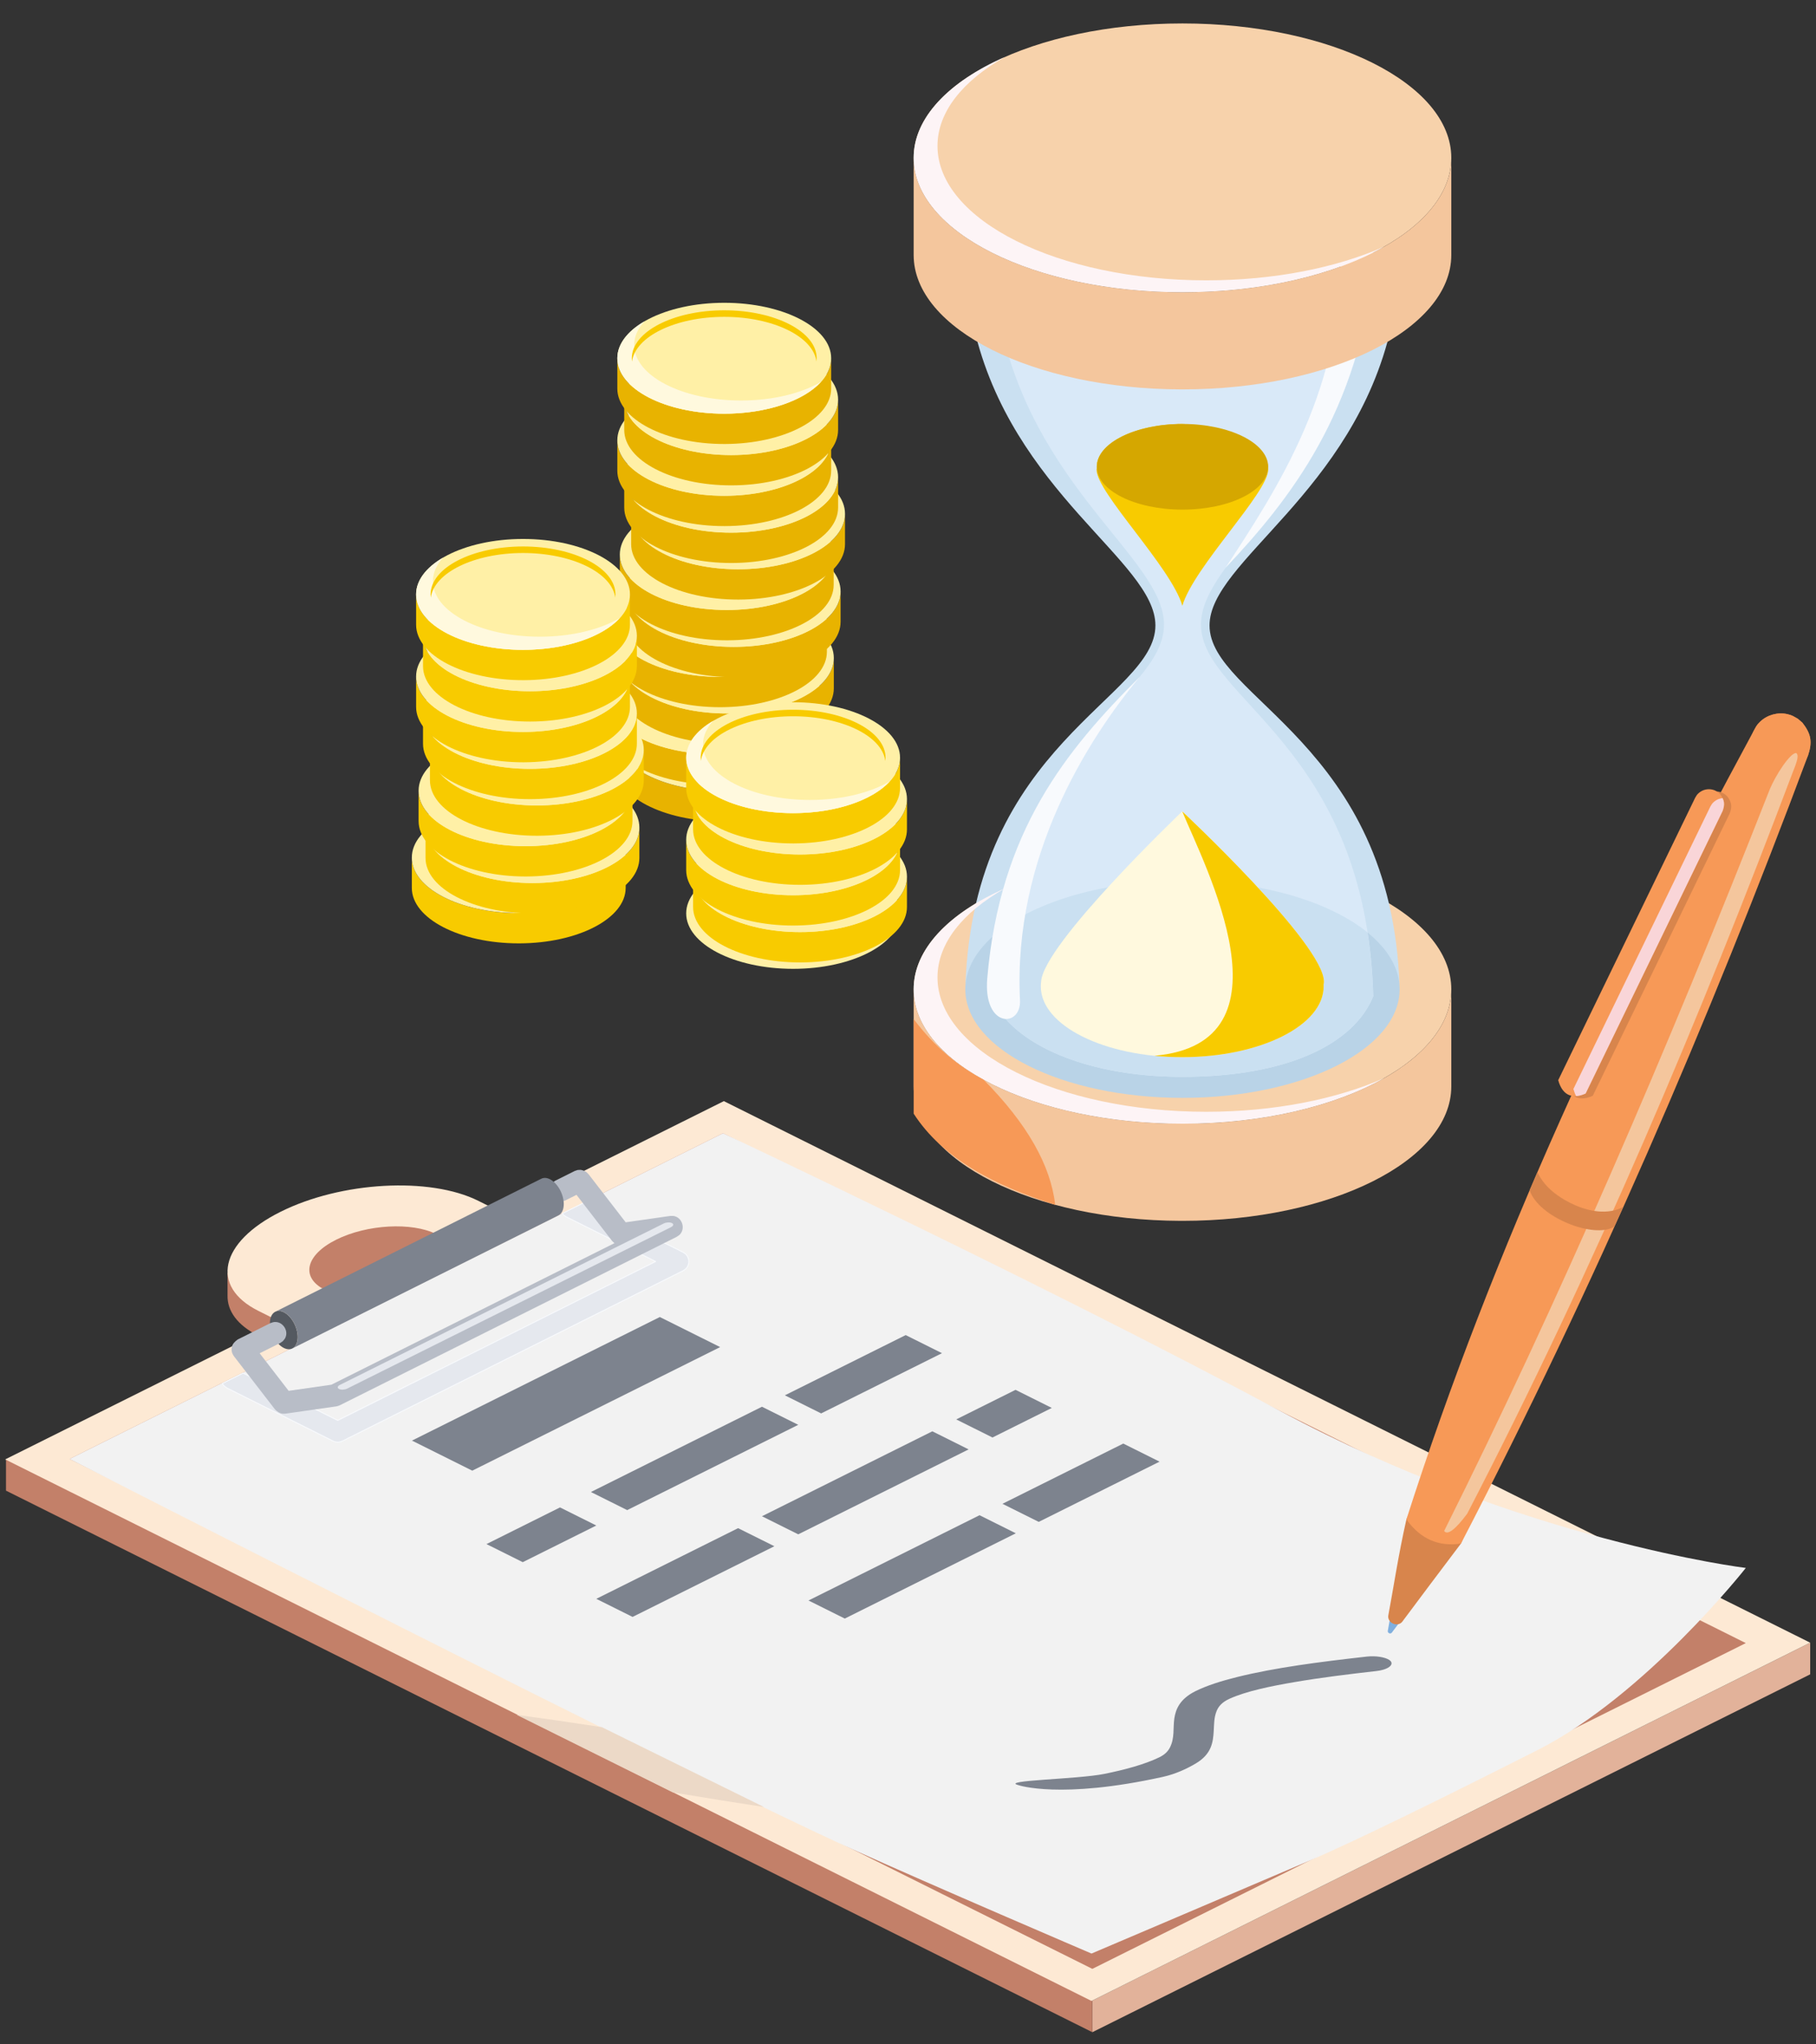 <?xml version="1.0" encoding="utf-8"?>
<!-- Generator: Adobe Illustrator 16.0.0, SVG Export Plug-In . SVG Version: 6.00 Build 0)  -->
<!DOCTYPE svg PUBLIC "-//W3C//DTD SVG 1.1//EN" "http://www.w3.org/Graphics/SVG/1.1/DTD/svg11.dtd">
<svg version="1.1" id="Calque_1" xmlns="http://www.w3.org/2000/svg" xmlns:xlink="http://www.w3.org/1999/xlink" x="0px" y="0px"
	 width="485px" height="546px" viewBox="0 0 485 546" enable-background="new 0 0 485 546" xml:space="preserve">
<rect x="0" y="0" width="485" height="546" fill="#333333" stroke="none"/>
<g>
	<path fill-rule="evenodd" clip-rule="evenodd" fill="#F7D2AB" d="M315.804,228.327c39.625,0,71.793,16.085,71.793,35.895
		c0,19.815-32.169,35.899-71.793,35.899c-39.623,0-71.792-16.084-71.792-35.899C244.012,244.412,276.182,228.327,315.804,228.327
		L315.804,228.327z"/>
	<path fill-rule="evenodd" clip-rule="evenodd" fill="#F4C69D" d="M244.012,264.34c0.126,19.759,32.247,35.781,71.792,35.781
		c39.548,0,71.667-16.021,71.793-35.781v-0.118v25.95c0,19.811-32.169,35.896-71.793,35.896h-0.465
		c-39.408-0.127-71.328-16.166-71.328-35.896v-25.95V264.34L244.012,264.34z"/>
	<path fill-rule="evenodd" clip-rule="evenodd" fill="#CAE0F1" d="M371.545,87.334c-10.104,44.263-48.512,62.612-48.512,79.706
		c0.004,19.445,48.625,31.382,50.751,96.506c-0.718-11.866-26.423-21.416-57.98-21.416c-31.556,0-57.259,9.549-57.98,21.416
		c2.127-65.124,50.753-77.061,50.753-96.506c0-17.094-38.409-35.442-48.516-79.706c13.079,6.084,32.981,9.989,55.278,10.044h0.465
		C338.294,97.378,358.379,93.46,371.545,87.334L371.545,87.334z"/>
	<path fill-rule="evenodd" clip-rule="evenodd" fill="#B9D3E7" d="M315.804,235.224c32.009,0,57.996,12.996,57.996,28.999
		c0,16.006-25.986,28.999-57.996,28.999c-32.007,0-57.997-12.992-57.997-28.999C257.808,248.219,283.797,235.224,315.804,235.224
		L315.804,235.224z"/>
	<path fill-rule="evenodd" clip-rule="evenodd" fill="#D9E9F8" d="M364.786,84.798c-8.881,45.54-44.045,64.414-44.042,81.998
		c0,20.006,44.139,32.285,46.011,99.283c-5.231,12.898-23.222,21.525-50.951,21.525s-46.777-10.043-50.949-21.525
		c1.872-66.998,46.012-79.277,46.014-99.283c0-17.584-35.166-36.458-44.044-81.998c11.49,6.261,28.979,10.28,48.573,10.334h0.407
		C335.565,95.132,353.215,91.102,364.786,84.798L364.786,84.798z"/>
	<path fill-rule="evenodd" clip-rule="evenodd" fill="#CAE0F1" d="M266.355,249.071c10.207-8.304,28.544-13.847,49.449-13.847
		c20.907,0,39.242,5.543,49.451,13.847c0.805,5.247,1.329,10.901,1.5,17.008c-5.231,12.898-23.222,21.525-50.951,21.525
		s-46.777-10.043-50.949-21.525C265.026,259.972,265.549,254.317,266.355,249.071L266.355,249.071z"/>
	<path fill-rule="evenodd" clip-rule="evenodd" fill="#FFF9DE" d="M353.492,262.95c0.057-0.228,0.086-0.459,0.091-0.698
		c0.158-10.016-37.845-45.543-37.845-45.543s-37.269,35.536-37.692,45.543l0,0c-0.053,0.4-0.077,0.805-0.077,1.211
		c0,10.422,16.925,18.887,37.77,18.887c20.844,0,37.768-8.464,37.768-18.887C353.506,263.292,353.501,263.121,353.492,262.95
		L353.492,262.95z"/>
	<path fill-rule="evenodd" clip-rule="evenodd" fill="#F8CB00" d="M308.288,281.979c2.408,0.244,4.899,0.371,7.45,0.371
		c20.844,0,37.768-8.464,37.768-18.887c0-0.171-0.004-0.342-0.014-0.513c0.057-0.228,0.086-0.459,0.091-0.698
		c0.158-10.016-37.845-45.543-37.845-45.543C321.757,231.296,346.623,278.639,308.288,281.979L308.288,281.979z"/>
	<path fill-rule="evenodd" clip-rule="evenodd" fill="#F8FAFD" d="M304.439,180.721c-19.818,19.757-37.415,41.289-40.771,80.571
		c-1.141,13.362,9.11,13.239,8.741,5.843C270.511,228.812,290.499,197.487,304.439,180.721L304.439,180.721z"/>
	<path fill-rule="evenodd" clip-rule="evenodd" fill="#F8FAFD" d="M327.294,151.669c16.993-17.989,36.018-41.989,39.37-81.272
		c1.143-13.363-9.107-13.238-8.741-5.84C359.825,102.879,340.53,131.368,327.294,151.669L327.294,151.669z"/>
	<path fill-rule="evenodd" clip-rule="evenodd" fill="#F8CB00" d="M314.522,113.255v-0.024c0.262,0,0.523,0.004,0.786,0.008
		c0.156-0.002,0.312-0.002,0.467-0.002v0.013c12.118,0.331,22.864,5.328,22.864,11.429c0,0.104-0.005,0.208-0.009,0.311
		c0.033,0.139,0.051,0.28,0.055,0.423c0.094,6.068-19.928,26.075-22.911,36.378c-2.984-10.303-23.005-30.31-22.91-36.378
		c0.003-0.143,0.022-0.284,0.055-0.423c-0.004-0.103-0.008-0.207-0.008-0.311C292.912,118.579,302.484,113.584,314.522,113.255
		L314.522,113.255z"/>
	<path fill-rule="evenodd" clip-rule="evenodd" fill="#D5A700" d="M315.804,113.231c12.629,0,22.882,5.126,22.882,11.442
		c0,6.313-10.253,11.439-22.882,11.439c-12.626,0-22.88-5.126-22.88-11.439C292.924,118.357,303.178,113.231,315.804,113.231
		L315.804,113.231z"/>
	<path fill-rule="evenodd" clip-rule="evenodd" fill="#F7D2AB" d="M315.804,6.263c39.625,0,71.793,16.085,71.793,35.896
		c0,19.812-32.169,35.898-71.793,35.898c-39.623,0-71.792-16.086-71.792-35.898C244.012,22.348,276.182,6.263,315.804,6.263
		L315.804,6.263z"/>
	<path fill-rule="evenodd" clip-rule="evenodd" fill="#F4C69D" d="M244.012,42.276c0.126,19.757,32.247,35.781,71.792,35.781
		c39.625,0,71.793-16.086,71.793-35.898v25.945c0,19.812-32.169,35.896-71.793,35.896h-0.465
		c-39.408-0.125-71.328-16.16-71.328-35.896V42.159V42.276L244.012,42.276z"/>
	<path fill-rule="evenodd" clip-rule="evenodd" fill="#FDF4F6" d="M268.332,15.24c-11.173,6.329-17.956,14.64-17.956,23.737
		c0,19.811,32.168,35.897,71.793,35.897c18.194,0,34.816-3.393,47.474-8.979c-13.162,7.456-32.409,12.161-53.839,12.161
		c-39.623,0-71.792-16.086-71.792-35.898C244.012,31.444,253.423,21.819,268.332,15.24L268.332,15.24z"/>
	<path fill-rule="evenodd" clip-rule="evenodd" fill="#FDF4F6" d="M268.332,237.304c-11.173,6.329-17.956,14.641-17.956,23.738
		c0,19.812,32.168,35.896,71.793,35.896c18.194,0,34.816-3.391,47.474-8.977c-13.162,7.455-32.409,12.16-53.839,12.16
		c-39.623,0-71.792-16.084-71.792-35.899C244.012,253.508,253.423,243.884,268.332,237.304L268.332,237.304z"/>
	<path fill-rule="evenodd" clip-rule="evenodd" fill="#F79957" d="M262.672,288.354c11.652,11.756,17.947,22.893,19.135,33.436
		c-16.338-5.209-30.106-12.422-37.795-24.359v-25.255C249.654,279.662,255.944,284.799,262.672,288.354L262.672,288.354z"/>
</g>
<g>
	<path fill-rule="evenodd" clip-rule="evenodd" fill="#C38069" d="M60.77,345.994c-0.097,4.104,2.593,7.94,8.239,10.763
		l13.284,6.646c12.977,6.485,36.673,5.169,52.891-2.938c16.216-8.109,18.852-19.957,5.877-26.445l-13.289-6.642
		c-12.972-6.487-36.673-5.173-52.888,2.938c-5.361,2.681-9.239,5.77-11.559,8.94l-2.558,0.743L60.77,345.994L60.77,345.994
		L60.77,345.994z"/>
	<path fill-rule="evenodd" clip-rule="evenodd" fill="#FDE9D4" d="M74.885,323.668c16.215-8.106,39.916-9.423,52.888-2.935
		l13.289,6.644c12.974,6.483,10.339,18.334-5.877,26.44c-16.218,8.11-39.915,9.427-52.891,2.939l-13.284-6.643
		C56.035,343.631,58.668,331.777,74.885,323.668L74.885,323.668z"/>
	<path fill-rule="evenodd" clip-rule="evenodd" fill="#C38069" d="M89.766,331.111c8.213-4.105,20.215-4.773,26.784-1.489
		l6.729,3.366c6.57,3.285,5.237,9.284-2.976,13.39c-8.212,4.106-20.216,4.773-26.785,1.489l-6.73-3.364
		C80.22,341.218,81.55,335.218,89.766,331.111L89.766,331.111z"/>
	<polygon fill-rule="evenodd" clip-rule="evenodd" fill="#E2B29A" points="291.734,534.305 483.444,438.73 483.444,447.189 
		291.734,542.766 291.734,534.305 	"/>
	<polygon fill-rule="evenodd" clip-rule="evenodd" fill="#C38069" points="291.734,534.305 1.606,389.666 1.606,398.128 
		291.734,542.766 291.734,534.305 	"/>
	<polygon fill-rule="evenodd" clip-rule="evenodd" fill="#FDE9D4" points="193.318,294.093 483.444,438.73 291.511,534.419 
		1.385,389.779 193.318,294.093 	"/>
	<polygon fill-rule="evenodd" clip-rule="evenodd" fill="#C38069" points="193.094,302.662 466.255,438.844 291.734,525.849 
		18.574,389.666 193.094,302.662 	"/>
	<path fill-rule="evenodd" clip-rule="evenodd" fill="#F2F2F2" d="M193.094,302.662c0,0,88.129,41.535,148.969,74.267
		c64.102,34.486,124.192,41.84,124.192,41.84s-26.771,34.048-55.627,48.647c-23.353,11.818-48.07,24.045-61.081,29.612
		c-16.405,7.016-58.036,24.73-58.036,24.73s-43.284-18.528-63.863-27.857C182.121,473.259,18.574,389.666,18.574,389.666
		L193.094,302.662L193.094,302.662z"/>
	
		<path fill-rule="evenodd" clip-rule="evenodd" fill="#E5E8EE" stroke="#F8FAFD" stroke-width="0.24" stroke-linejoin="round" stroke-miterlimit="10" d="
		M155.941,321.215l-5.752,2.874c0.076,0.119,0.162,0.227,0.26,0.326c0.218,0.229,0.508,0.38,0.764,0.57l23.885,11.939
		l-84.896,42.446l-25.29-12.642l-5.52,2.759c0.317,0.67,0.602,0.762,1.228,1.228l28.356,14.177c0.27,0.086,0.526,0.213,0.805,0.255
		c0.756,0.12,0.945-0.031,1.649-0.255l91.025-45.513c0.615-0.44,0.856-0.502,1.213-1.2c0.54-1.047,0.302-2.402-0.509-3.206
		c-0.207-0.199-0.469-0.334-0.705-0.502L155.941,321.215L155.941,321.215z"/>
	<polygon fill-rule="evenodd" clip-rule="evenodd" fill="#7D838E" points="176.222,351.754 192.328,359.784 126.129,392.786 
		110.023,384.759 176.222,351.754 	"/>
	<polygon fill-rule="evenodd" clip-rule="evenodd" fill="#7D838E" points="241.884,356.578 251.574,361.409 219.303,377.498 
		209.614,372.666 241.884,356.578 	"/>
	<polygon fill-rule="evenodd" clip-rule="evenodd" fill="#7D838E" points="203.497,375.714 213.187,380.545 167.504,403.322 
		157.815,398.491 203.497,375.714 	"/>
	<polygon fill-rule="evenodd" clip-rule="evenodd" fill="#7D838E" points="149.564,402.604 159.253,407.436 139.61,417.227 
		129.921,412.397 149.564,402.604 	"/>
	<polygon fill-rule="evenodd" clip-rule="evenodd" fill="#7D838E" points="271.217,371.202 280.906,376.033 265.065,383.931 
		255.377,379.099 271.217,371.202 	"/>
	<polygon fill-rule="evenodd" clip-rule="evenodd" fill="#7D838E" points="249,382.277 258.69,387.108 213.187,409.793 
		203.497,404.963 249,382.277 	"/>
	<polygon fill-rule="evenodd" clip-rule="evenodd" fill="#7D838E" points="197.122,408.145 206.811,412.973 168.944,431.85 
		159.253,427.018 197.122,408.145 	"/>
	<polygon fill-rule="evenodd" clip-rule="evenodd" fill="#7D838E" points="299.993,385.55 309.683,390.381 277.414,406.467 
		267.725,401.639 299.993,385.55 	"/>
	<polygon fill-rule="evenodd" clip-rule="evenodd" fill="#7D838E" points="261.608,404.687 271.297,409.517 225.616,432.291 
		215.926,427.463 261.608,404.687 	"/>
	<path fill="#7D838E" d="M319.167,451.733c-4.062,2.063-5.16,4.743-5.531,7.2c-0.393,2.604,0.134,5.238-1.191,7.813
		c-0.479,0.93-1.282,1.851-2.855,2.612c-3.88,1.881-9.179,3.313-14.671,4.421c-7.26,1.46-27.943,1.683-22.944,2.997
		c0,0,11.209,3.857,38.627-2.212c3.387-0.751,6.447-2.201,8.741-3.563c4.278-2.536,4.627-5.722,4.805-8.674
		c0.108-1.786,0.053-3.582,0.779-5.353c0.474-1.161,1.357-2.32,3.441-3.267c4.482-2.029,10.957-3.352,17.295-4.436
		c7.105-1.22,14.499-2.123,21.899-2.962l0.939-0.142c0.289-0.067,0.593-0.127,0.865-0.202c1.9-0.539,2.771-1.532,1.988-2.354
		c-0.767-0.804-3.044-1.337-5.409-1.235c-0.574,0.023-1.13,0.092-1.672,0.154c-11.714,1.33-23.575,2.824-33.936,5.391
		c-4.154,1.032-8.007,2.251-11.039,3.746C319.254,451.691,319.211,451.71,319.167,451.733L319.167,451.733z"/>
	<path fill-rule="evenodd" clip-rule="evenodd" fill="#545960" d="M75.798,350.475c-2.048-1.023-3.711,0.283-3.711,2.915
		c0,2.631,1.663,5.6,3.711,6.624c2.046,1.024,3.709-0.28,3.709-2.913C79.507,354.467,77.844,351.5,75.798,350.475L75.798,350.475z"
		/>
	<path fill-rule="evenodd" clip-rule="evenodd" fill="#B8BDC7" d="M154.268,312.483l-0.77,0.261l-5.205,2.602
		c-0.606,0.42-0.832,0.481-1.219,1.133c-0.853,1.438-0.203,3.578,1.409,4.244c0.775,0.323,1.637,0.186,2.456-0.086l3.03-1.515
		l9.504,12.313l0.633,0.595l-75.605,37.802l-11.416,1.633l-7.742-10.031l5.503-2.748l0.69-0.481
		c0.464-0.572,0.663-0.693,0.851-1.433c0.411-1.601-0.802-3.483-2.548-3.674c-0.757-0.082-0.941,0.063-1.641,0.296l-8.717,4.361
		c-0.721,0.501-1.371,1.154-1.56,1.986c-0.13,0.566-0.09,1.161,0.118,1.706c0.102,0.272,0.281,0.507,0.421,0.757l10.995,14.24
		c0.565,0.561,1.211,1.035,1.982,1.127c0.258,0.034,0.519-0.004,0.779-0.007l13.598-1.944c0.46-0.104,0.462-0.104,0.905-0.282
		l90.014-45.01c0.602-0.412,0.822-0.471,1.21-1.112c0.87-1.44,0.23-3.533-1.319-4.229c-0.686-0.308-0.901-0.228-1.633-0.228
		l-11.89,1.696l-9.937-12.872l-0.581-0.57c-0.711-0.388-0.715-0.388-1.505-0.571C154.809,312.455,154.539,312.468,154.268,312.483
		L154.268,312.483z"/>
	<path fill-rule="evenodd" clip-rule="evenodd" fill="#E5E8EE" d="M177.24,326.779c0.68-0.34,1.673-0.396,2.213-0.124
		c0.543,0.267,0.432,0.762-0.246,1.098l-86.447,43.1c-0.68,0.337-1.671,0.396-2.211,0.123c-0.543-0.271-0.434-0.766,0.247-1.103
		L177.24,326.779L177.24,326.779z"/>
	<path fill-rule="evenodd" clip-rule="evenodd" fill="#7D838E" d="M78.074,360.148L78.074,360.148l71.056-35.532l0,0
		c0.875-0.433,1.436-1.515,1.436-3.048c0-2.632-1.663-5.603-3.71-6.625c-0.856-0.426-1.644-0.446-2.273-0.134l0,0l-71.059,35.532
		l0,0c0.63-0.317,1.417-0.297,2.275,0.133c2.046,1.025,3.709,3.992,3.709,6.626C79.507,358.629,78.946,359.712,78.074,360.148
		L78.074,360.148z"/>
	<path fill-rule="evenodd" clip-rule="evenodd" fill="#ECD9C7" d="M137.956,457.994l41.727,20.714l0.543,0.094
		c8.179,1.378,16.15,2.653,23.804,3.817l-43.298-21.327C152.776,460.073,145.145,458.966,137.956,457.994L137.956,457.994z"/>
	<g>
		<path fill="#80AFDE" d="M401.79,367.394c-0.344-0.192-0.423-0.268-0.811-0.358c-0.725-0.16-1.519,0.059-2.057,0.572
			c-0.287,0.274-0.314,0.38-0.507,0.721l-26.401,59.954c-0.622,2.744-0.993,5.28-1.375,7.304c-0.051,0.263,0.121,0.513,0.362,0.622
			c0.245,0.107,0.544,0.063,0.705-0.154c1.239-1.67,2.809-3.752,4.457-5.934l26.4-59.954c0.14-0.427,0.235-0.87,0.158-1.306
			c-0.076-0.437-0.316-0.821-0.594-1.175C402.013,367.59,401.9,367.488,401.79,367.394L401.79,367.394z"/>
		<path fill="#D8854C" d="M480.169,191.985c-1.204-0.678-1.478-0.951-2.842-1.257c-2.55-0.572-5.34,0.199-7.227,2.001
			c-1.01,0.962-1.104,1.338-1.78,2.54l-92.712,210.539c-2.182,9.643-3.487,18.544-4.831,25.649
			c-0.173,0.914,0.425,1.808,1.279,2.186c0.852,0.375,1.915,0.213,2.467-0.537c4.354-5.872,9.874-13.182,15.654-20.848
			l92.713-210.541c0.491-1.501,0.823-3.05,0.553-4.585c-0.271-1.534-1.113-2.882-2.091-4.126
			C480.959,192.666,480.564,192.326,480.169,191.985L480.169,191.985z"/>
		<path fill="#F79957" d="M390.178,412.258c35.75-68.868,66.088-139.199,92.713-210.541c0.491-1.501,0.823-3.05,0.553-4.585
			c-0.271-1.534-1.113-2.882-2.091-4.126c-0.394-0.339-0.789-0.679-1.184-1.02c-1.204-0.678-1.478-0.951-2.842-1.257
			c-2.55-0.572-5.34,0.199-7.227,2.001c-1.01,0.962-1.104,1.338-1.78,2.54c-37.058,68.409-69.543,138.131-92.712,210.539
			C379.379,411.082,384.267,413.155,390.178,412.258L390.178,412.258z"/>
		<path fill="#F4C69D" d="M391.847,404.282c34.441-66.496,62.316-132.79,87.031-198.254c0.532-1.307,0.996-2.551,1.15-3.416
			c0.155-0.864-0.018-1.251-0.274-1.488c-0.134,0.015-0.271,0.029-0.406,0.043c-0.478,0.282-0.567,0.27-1.2,0.9
			c-1.184,1.18-2.742,3.412-4.042,5.78c-0.696,1.266-0.814,1.577-1.387,2.797c-27.669,70.455-56.69,137.506-87.028,198.253
			C386.598,410.123,388.681,408.516,391.847,404.282L391.847,404.282z"/>
		<path fill="#D8854C" d="M425.386,292.66l36.579-75.435c0.277-0.756,0.478-1.543,0.367-2.331c-0.11-0.79-0.515-1.49-0.99-2.147
			c-0.196-0.182-0.392-0.361-0.588-0.543c-0.597-0.368-0.735-0.512-1.426-0.694c-1.292-0.341-2.73,0-3.728,0.886
			c-0.533,0.475-0.59,0.664-0.956,1.261l-36.58,75.435C419.317,293.669,422.394,294.033,425.386,292.66L425.386,292.66z"/>
		<path fill="#F79957" d="M423.473,292.063l36.578-75.435c0.279-0.755,0.476-1.543,0.368-2.329c-0.11-0.792-0.517-1.492-0.992-2.148
			c-0.194-0.179-0.388-0.36-0.584-0.543c-0.601-0.368-0.739-0.512-1.43-0.694c-1.291-0.34-2.728,0.003-3.728,0.887
			c-0.533,0.474-0.587,0.663-0.956,1.261l-36.578,75.434C417.404,293.066,420.48,293.434,423.473,292.063L423.473,292.063z"/>
		<path fill="#D8854C" d="M433.475,322.387c-0.698,0.296-1.438,0.653-2.222,0.85c-4.755,1.189-9.788-0.705-13.277-2.702l-0.104-0.06
			c-2.576-1.508-4.926-3.424-6.5-5.975c-0.29-0.471-0.549-0.961-0.759-1.469c-0.701,1.617-1.398,3.239-2.091,4.862
			c2.387,7.25,17.276,13.072,22.596,9.717C431.904,325.873,432.691,324.13,433.475,322.387L433.475,322.387z"/>
		<path fill="#F9D5D8" d="M460.056,213.164c-0.85,0.083-1.675,0.426-2.315,0.993c-0.533,0.475-0.591,0.667-0.958,1.264
			l-36.578,75.435c0.203,0.738,0.454,1.369,0.743,1.896c0.818-0.052,1.677-0.301,2.525-0.689l36.578-75.435
			c0.279-0.755,0.476-1.543,0.368-2.329C460.362,213.899,460.231,213.521,460.056,213.164L460.056,213.164z"/>
	</g>
</g>
<g>
	<path fill-rule="evenodd" clip-rule="evenodd" fill="#E8B300" d="M164.391,196.474c0-0.438,0,8.097,0,8.097
		c0,8.17,12.797,14.809,28.559,14.809h0.184c15.677-0.052,28.375-6.668,28.375-14.809c0,0,0-8.536,0-8.097
		c0,8.175-12.798,14.811-28.559,14.811C177.188,211.285,164.391,204.649,164.391,196.474L164.391,196.474z"/>
	<path fill-rule="evenodd" clip-rule="evenodd" fill="#FFF0A6" d="M192.95,181.666c-15.762,0-28.559,6.635-28.559,14.809
		c0,8.175,12.797,14.811,28.559,14.811c15.761,0,28.559-6.636,28.559-14.811C221.509,188.3,208.711,181.666,192.95,181.666
		L192.95,181.666z"/>
	<path fill-rule="evenodd" clip-rule="evenodd" fill="#E8B300" d="M162.543,186.626c0-0.443,0,8.093,0,8.093
		c0,8.174,12.797,14.813,28.559,14.813l0.183-0.003c15.678-0.052,28.375-6.668,28.375-14.809c0,0,0-8.536,0-8.093
		c0,8.17-12.798,14.809-28.558,14.809C175.34,201.436,162.543,194.796,162.543,186.626L162.543,186.626z"/>
	<path fill-rule="evenodd" clip-rule="evenodd" fill="#FFF0A6" d="M191.102,171.813c-15.762,0-28.559,6.639-28.559,14.813
		c0,8.17,12.797,14.809,28.559,14.809c15.76,0,28.558-6.639,28.558-14.809C219.66,178.452,206.862,171.813,191.102,171.813
		L191.102,171.813z"/>
	<path fill-rule="evenodd" clip-rule="evenodd" fill="#E8B300" d="M165.572,175.749c0-0.442,0,8.093,0,8.093
		c0,8.174,12.795,14.809,28.557,14.809h0.186c15.676-0.052,28.373-6.669,28.373-14.809c0,0,0-8.535,0-8.093
		c0,8.175-12.798,14.809-28.559,14.809C178.368,190.558,165.572,183.923,165.572,175.749L165.572,175.749z"/>
	<path fill-rule="evenodd" clip-rule="evenodd" fill="#FFF0A6" d="M194.129,160.936c-15.761,0-28.557,6.634-28.557,14.813
		c0,8.175,12.795,14.809,28.557,14.809c15.761,0,28.559-6.634,28.559-14.809C222.688,167.57,209.89,160.936,194.129,160.936
		L194.129,160.936z"/>
	<path fill-rule="evenodd" clip-rule="evenodd" fill="#E8B300" d="M163.723,165.974c0-0.441,0,8.095,0,8.095
		c0,8.174,12.797,14.812,28.557,14.812h0.186c15.676-0.051,28.373-6.668,28.373-14.812c0,0,0-8.536,0-8.095
		c0,8.175-12.797,14.811-28.559,14.811C176.52,180.785,163.723,174.149,163.723,165.974L163.723,165.974z"/>
	<path fill-rule="evenodd" clip-rule="evenodd" fill="#FFF0A6" d="M192.28,151.164c-15.76,0-28.557,6.635-28.557,14.81
		c0,8.175,12.797,14.811,28.557,14.811c15.761,0,28.559-6.636,28.559-14.811C220.839,157.799,208.042,151.164,192.28,151.164
		L192.28,151.164z"/>
	<path fill-rule="evenodd" clip-rule="evenodd" fill="#E8B300" d="M167.385,157.96c0-0.44,0,8.095,0,8.095
		c0,8.176,12.795,14.81,28.557,14.81h0.184c15.678-0.051,28.373-6.667,28.373-14.81c0,0,0-8.535,0-8.095
		c0,8.174-12.796,14.813-28.557,14.813C180.181,172.773,167.385,166.135,167.385,157.96L167.385,157.96z"/>
	<path fill-rule="evenodd" clip-rule="evenodd" fill="#FFF0A6" d="M195.942,143.149c-15.761,0-28.557,6.637-28.557,14.811
		c0,8.174,12.795,14.813,28.557,14.813c15.76,0,28.557-6.639,28.557-14.813C224.499,149.787,211.702,143.149,195.942,143.149
		L195.942,143.149z"/>
	<path fill-rule="evenodd" clip-rule="evenodd" fill="#E8B300" d="M165.537,148.11c0-0.441,0,8.094,0,8.094
		c0,8.175,12.797,14.812,28.556,14.812h0.185c15.677-0.053,28.373-6.668,28.373-14.812c0,0,0-8.535,0-8.094
		c0,8.174-12.794,14.812-28.557,14.812C178.334,162.922,165.537,156.285,165.537,148.11L165.537,148.11z"/>
	<path fill-rule="evenodd" clip-rule="evenodd" fill="#FFF0A6" d="M194.093,133.302c-15.759,0-28.556,6.634-28.556,14.809
		s12.797,14.812,28.556,14.812c15.763,0,28.557-6.637,28.557-14.812S209.856,133.302,194.093,133.302L194.093,133.302z"/>
	<path fill-rule="evenodd" clip-rule="evenodd" fill="#E8B300" d="M168.564,137.233c0-0.439,0,8.094,0,8.094
		c0,8.174,12.797,14.81,28.558,14.81h0.182c15.678-0.05,28.374-6.669,28.374-14.81c0,0,0-8.533,0-8.094
		c0,8.174-12.795,14.81-28.556,14.81S168.564,145.407,168.564,137.233L168.564,137.233z"/>
	<path fill-rule="evenodd" clip-rule="evenodd" fill="#FFF0A6" d="M197.122,122.422c-15.761,0-28.558,6.636-28.558,14.811
		s12.797,14.81,28.558,14.81s28.556-6.636,28.556-14.81S212.883,122.422,197.122,122.422L197.122,122.422z"/>
	<path fill-rule="evenodd" clip-rule="evenodd" fill="#E8B300" d="M166.715,127.461c0-0.44,0,8.095,0,8.095
		c0,8.173,12.798,14.811,28.56,14.811h0.182c15.677-0.054,28.374-6.67,28.374-14.811c0,0,0-8.535,0-8.095
		c0,8.174-12.797,14.809-28.556,14.809C179.513,142.27,166.715,135.635,166.715,127.461L166.715,127.461z"/>
	<path fill-rule="evenodd" clip-rule="evenodd" fill="#FFF0A6" d="M195.274,112.647c-15.761,0-28.56,6.639-28.56,14.813
		c0,8.174,12.798,14.809,28.56,14.809c15.759,0,28.556-6.635,28.556-14.809C223.831,119.286,211.034,112.647,195.274,112.647
		L195.274,112.647z"/>
	<path fill-rule="evenodd" clip-rule="evenodd" fill="#E8B300" d="M164.867,117.611c0-0.44,0,8.094,0,8.094
		c0,8.173,12.798,14.809,28.559,14.809h0.183c15.678-0.052,28.373-6.668,28.373-14.809c0,0,0-8.535,0-8.094
		c0,8.174-12.795,14.809-28.556,14.809C177.665,132.42,164.867,125.785,164.867,117.611L164.867,117.611z"/>
	<path fill-rule="evenodd" clip-rule="evenodd" fill="#FFF0A6" d="M193.426,102.8c-15.761,0-28.559,6.637-28.559,14.811
		s12.798,14.809,28.559,14.809c15.761,0,28.556-6.635,28.556-14.809S209.187,102.8,193.426,102.8L193.426,102.8z"/>
	<path fill-rule="evenodd" clip-rule="evenodd" fill="#E8B300" d="M166.715,106.731c0-0.439,0,8.096,0,8.096
		c0,8.172,12.798,14.809,28.56,14.809h0.182c15.677-0.052,28.374-6.668,28.374-14.809c0,0,0-8.535,0-8.096
		c0,8.174-12.797,14.812-28.556,14.812C179.513,121.542,166.715,114.905,166.715,106.731L166.715,106.731z"/>
	<path fill-rule="evenodd" clip-rule="evenodd" fill="#FFF0A6" d="M195.274,91.922c-15.761,0-28.56,6.635-28.56,14.809
		c0,8.174,12.798,14.812,28.56,14.812c15.759,0,28.556-6.637,28.556-14.812C223.831,98.557,211.034,91.922,195.274,91.922
		L195.274,91.922z"/>
	<path fill-rule="evenodd" clip-rule="evenodd" fill="#E8B300" d="M164.867,95.678c0-0.439,0,8.097,0,8.097
		c0,8.173,12.798,14.809,28.559,14.809h0.183c15.678-0.052,28.373-6.668,28.373-14.809c0,0,0-8.537,0-8.097
		c0,8.174-12.795,14.812-28.556,14.812C177.665,110.489,164.867,103.852,164.867,95.678L164.867,95.678z"/>
	<path fill-rule="evenodd" clip-rule="evenodd" fill="#FFF0A6" d="M193.426,80.869c-15.761,0-28.559,6.637-28.559,14.809
		c0,8.174,12.798,14.812,28.559,14.812c15.761,0,28.556-6.637,28.556-14.812C221.982,87.506,209.187,80.869,193.426,80.869
		L193.426,80.869z"/>
	<path fill-rule="evenodd" clip-rule="evenodd" fill="#FFF9DE" d="M172.102,85.832c-1.754,1.92-2.734,4.064-2.734,6.33
		c0,8.172,12.792,14.811,28.555,14.811c8.479,0,16.103-1.922,21.333-4.969c-4.579,5.01-14.428,8.48-25.823,8.48
		c-15.761,0-28.558-6.635-28.558-14.809C164.875,91.896,167.608,88.45,172.102,85.832L172.102,85.832z"/>
	<path fill-rule="evenodd" clip-rule="evenodd" fill="#F8CB00" d="M218.054,96.552c0.037-0.289,0.056-0.581,0.056-0.875
		c0-7.065-11.061-12.801-24.683-12.801c-13.625,0-24.686,5.736-24.686,12.801c0,0.294,0.018,0.585,0.058,0.875
		c0.867-6.659,11.571-11.927,24.628-11.927S217.187,89.893,218.054,96.552L218.054,96.552z"/>
	<path fill-rule="evenodd" clip-rule="evenodd" fill="#F8CB00" d="M109.986,229.05c0-0.439,0,8.093,0,8.093
		c0,8.178,12.794,14.813,28.555,14.813h0.186c15.676-0.053,28.372-6.669,28.372-14.813c0,0,0-8.532,0-8.093
		c0,8.174-12.796,14.813-28.557,14.813S109.986,237.224,109.986,229.05L109.986,229.05z"/>
	<path fill-rule="evenodd" clip-rule="evenodd" fill="#FFF0A6" d="M138.541,214.24c-15.761,0-28.555,6.635-28.555,14.81
		s12.794,14.813,28.555,14.813s28.557-6.638,28.557-14.813S154.302,214.24,138.541,214.24L138.541,214.24z"/>
	<path fill-rule="evenodd" clip-rule="evenodd" fill="#F8CB00" d="M113.646,221.039c0-0.439,0,8.093,0,8.093
		c0,8.174,12.796,14.813,28.558,14.813h0.182c15.677-0.052,28.373-6.668,28.373-14.813c0,0,0-8.532,0-8.093
		c0,8.175-12.793,14.809-28.555,14.809S113.646,229.213,113.646,221.039L113.646,221.039z"/>
	<path fill-rule="evenodd" clip-rule="evenodd" fill="#FFF0A6" d="M142.204,206.229c-15.762,0-28.558,6.635-28.558,14.809
		c0,8.175,12.796,14.809,28.558,14.809s28.555-6.634,28.555-14.809C170.759,212.864,157.965,206.229,142.204,206.229
		L142.204,206.229z"/>
	<path fill-rule="evenodd" clip-rule="evenodd" fill="#F8CB00" d="M111.797,211.187c0-0.438,0,8.093,0,8.093
		c0,8.178,12.796,14.813,28.558,14.813h0.184c15.678-0.053,28.374-6.669,28.374-14.813c0,0,0-8.532,0-8.093
		c0,8.175-12.795,14.813-28.558,14.813C124.594,226,111.797,219.362,111.797,211.187L111.797,211.187z"/>
	<path fill-rule="evenodd" clip-rule="evenodd" fill="#FFF0A6" d="M140.355,196.379c-15.761,0-28.558,6.633-28.558,14.808
		c0,8.175,12.796,14.813,28.558,14.813c15.762,0,28.558-6.638,28.558-14.813C168.913,203.012,156.117,196.379,140.355,196.379
		L140.355,196.379z"/>
	<path fill-rule="evenodd" clip-rule="evenodd" fill="#F8CB00" d="M114.825,200.31c0-0.439,0,8.096,0,8.096
		c0,8.174,12.795,14.809,28.559,14.809h0.182c15.677-0.052,28.372-6.668,28.372-14.809c0,0,0-8.535,0-8.096
		c0,8.175-12.794,14.812-28.554,14.812C127.62,215.122,114.825,208.484,114.825,200.31L114.825,200.31z"/>
	<path fill-rule="evenodd" clip-rule="evenodd" fill="#FFF0A6" d="M143.383,185.5c-15.763,0-28.559,6.634-28.559,14.81
		c0,8.175,12.795,14.812,28.559,14.812c15.76,0,28.554-6.637,28.554-14.812C171.938,192.134,159.144,185.5,143.383,185.5
		L143.383,185.5z"/>
	<path fill-rule="evenodd" clip-rule="evenodd" fill="#F8CB00" d="M112.976,190.539c0-0.443,0,8.093,0,8.093
		c0,8.175,12.795,14.809,28.558,14.809h0.183c15.679-0.052,28.372-6.668,28.372-14.809c0,0,0-8.536,0-8.093
		c0,8.17-12.793,14.81-28.555,14.81C125.771,205.349,112.976,198.709,112.976,190.539L112.976,190.539z"/>
	<path fill-rule="evenodd" clip-rule="evenodd" fill="#FFF0A6" d="M141.534,175.726c-15.762,0-28.558,6.639-28.558,14.813
		c0,8.17,12.795,14.81,28.558,14.81c15.762,0,28.555-6.639,28.555-14.81C170.088,182.365,157.295,175.726,141.534,175.726
		L141.534,175.726z"/>
	<path fill-rule="evenodd" clip-rule="evenodd" fill="#F8CB00" d="M111.128,180.688c0-0.439,0,8.096,0,8.096
		c0,8.174,12.797,14.809,28.559,14.809h0.186c15.675-0.052,28.371-6.667,28.371-14.809c0,0,0-8.535,0-8.096
		c0,8.174-12.796,14.809-28.557,14.809C123.925,195.497,111.128,188.862,111.128,180.688L111.128,180.688z"/>
	<path fill-rule="evenodd" clip-rule="evenodd" fill="#FFF0A6" d="M139.687,165.875c-15.762,0-28.559,6.639-28.559,14.813
		c0,8.174,12.797,14.809,28.559,14.809c15.761,0,28.557-6.635,28.557-14.809C168.244,172.513,155.447,165.875,139.687,165.875
		L139.687,165.875z"/>
	<path fill-rule="evenodd" clip-rule="evenodd" fill="#F8CB00" d="M112.976,169.807c0-0.438,0,8.095,0,8.095
		c0,8.174,12.795,14.813,28.558,14.813h0.183c15.679-0.052,28.372-6.667,28.372-14.813c0,0,0-8.533,0-8.095
		c0,8.177-12.793,14.812-28.555,14.812C125.771,184.619,112.976,177.984,112.976,169.807L112.976,169.807z"/>
	<path fill-rule="evenodd" clip-rule="evenodd" fill="#FFF0A6" d="M141.534,154.999c-15.762,0-28.558,6.636-28.558,14.808
		c0,8.177,12.795,14.812,28.558,14.812c15.762,0,28.555-6.635,28.555-14.812C170.088,161.635,157.295,154.999,141.534,154.999
		L141.534,154.999z"/>
	<path fill-rule="evenodd" clip-rule="evenodd" fill="#F8CB00" d="M111.128,158.754c0-0.439,0,8.096,0,8.096
		c0,8.173,12.797,14.811,28.559,14.811h0.186c15.675-0.052,28.371-6.667,28.371-14.811c0,0,0-8.536,0-8.096
		c0,8.175-12.796,14.811-28.557,14.811C123.925,173.565,111.128,166.929,111.128,158.754L111.128,158.754z"/>
	<path fill-rule="evenodd" clip-rule="evenodd" fill="#FFF0A6" d="M139.687,143.946c-15.762,0-28.559,6.636-28.559,14.809
		c0,8.175,12.797,14.811,28.559,14.811c15.761,0,28.557-6.636,28.557-14.811C168.244,150.582,155.447,143.946,139.687,143.946
		L139.687,143.946z"/>
	<path fill-rule="evenodd" clip-rule="evenodd" fill="#FFF9DE" d="M118.354,148.912c-1.756,1.92-2.737,4.067-2.737,6.33
		c0,8.175,12.797,14.811,28.559,14.811c8.48,0,16.102-1.923,21.334-4.968c-4.58,5.012-14.427,8.48-25.822,8.48
		c-15.762,0-28.559-6.636-28.559-14.811C111.128,154.98,113.861,151.53,118.354,148.912L118.354,148.912z"/>
	<path fill-rule="evenodd" clip-rule="evenodd" fill="#F8CB00" d="M164.313,159.628c0.037-0.289,0.056-0.578,0.056-0.874
		c0-7.064-11.058-12.801-24.683-12.801c-13.623,0-24.684,5.736-24.684,12.801c0,0.296,0.018,0.585,0.056,0.874
		c0.866-6.659,11.57-11.929,24.628-11.929C152.744,147.7,163.447,152.97,164.313,159.628L164.313,159.628z"/>
	<path fill-rule="evenodd" clip-rule="evenodd" fill="#FFF0A6" d="M211.816,229.136c-15.761,0-28.554,6.638-28.554,14.812
		c0,8.176,12.793,14.81,28.554,14.81s28.559-6.634,28.559-14.81C240.375,235.773,227.578,229.136,211.816,229.136L211.816,229.136z"
		/>
	<path fill-rule="evenodd" clip-rule="evenodd" fill="#F8CB00" d="M185.107,234.141c0-0.439,0,8.096,0,8.096
		c0,8.176,12.797,14.811,28.559,14.811h0.186c15.675-0.052,28.372-6.669,28.372-14.811c0,0,0-8.535,0-8.096
		c0,8.174-12.798,14.812-28.558,14.812C197.904,248.953,185.107,242.315,185.107,234.141L185.107,234.141z"/>
	<path fill-rule="evenodd" clip-rule="evenodd" fill="#FFF0A6" d="M213.666,219.332c-15.761,0-28.559,6.639-28.559,14.81
		c0,8.174,12.797,14.812,28.559,14.812c15.76,0,28.558-6.638,28.558-14.812C242.223,225.971,229.425,219.332,213.666,219.332
		L213.666,219.332z"/>
	<path fill-rule="evenodd" clip-rule="evenodd" fill="#F8CB00" d="M183.262,224.293c0-0.442,0,8.092,0,8.092
		c0,8.174,12.793,14.813,28.554,14.813l0.187-0.003c15.675-0.048,28.372-6.665,28.372-14.81c0,0,0-8.535,0-8.092
		c0,8.175-12.797,14.809-28.559,14.809S183.262,232.468,183.262,224.293L183.262,224.293z"/>
	<path fill-rule="evenodd" clip-rule="evenodd" fill="#FFF0A6" d="M211.816,209.48c-15.761,0-28.554,6.639-28.554,14.813
		c0,8.175,12.793,14.809,28.554,14.809s28.559-6.634,28.559-14.809C240.375,216.119,227.578,209.48,211.816,209.48L211.816,209.48z"
		/>
	<path fill-rule="evenodd" clip-rule="evenodd" fill="#F8CB00" d="M185.107,213.415c0-0.439,0,8.093,0,8.093
		c0,8.174,12.797,14.813,28.559,14.813h0.186c15.675-0.052,28.372-6.672,28.372-14.813c0,0,0-8.532,0-8.093
		c0,8.174-12.798,14.809-28.558,14.809C197.904,228.224,185.107,221.589,185.107,213.415L185.107,213.415z"/>
	<path fill-rule="evenodd" clip-rule="evenodd" fill="#FFF0A6" d="M213.666,198.602c-15.761,0-28.559,6.638-28.559,14.813
		c0,8.174,12.797,14.809,28.559,14.809c15.76,0,28.558-6.635,28.558-14.809C242.223,205.24,229.425,198.602,213.666,198.602
		L213.666,198.602z"/>
	<path fill-rule="evenodd" clip-rule="evenodd" fill="#F8CB00" d="M183.262,202.362c0-0.44,0,8.093,0,8.093
		c0,8.174,12.793,14.813,28.554,14.813h0.187c15.675-0.052,28.372-6.667,28.372-14.813c0,0,0-8.533,0-8.093
		c0,8.174-12.797,14.81-28.559,14.81S183.262,210.536,183.262,202.362L183.262,202.362z"/>
	<path fill-rule="evenodd" clip-rule="evenodd" fill="#FFF0A6" d="M211.816,187.553c-15.761,0-28.554,6.635-28.554,14.809
		s12.793,14.81,28.554,14.81s28.559-6.636,28.559-14.81S227.578,187.553,211.816,187.553L211.816,187.553z"/>
	<path fill-rule="evenodd" clip-rule="evenodd" fill="#FFF9DE" d="M190.484,192.518c-1.752,1.919-2.733,4.064-2.733,6.33
		c0,8.174,12.795,14.808,28.556,14.808c8.479,0,16.099-1.918,21.33-4.968c-4.577,5.014-14.423,8.483-25.82,8.483
		c-15.761,0-28.554-6.636-28.554-14.81C183.262,198.583,185.991,195.136,190.484,192.518L190.484,192.518z"/>
	<path fill-rule="evenodd" clip-rule="evenodd" fill="#F8CB00" d="M236.443,203.232c0.039-0.286,0.061-0.576,0.061-0.87
		c0-7.067-11.064-12.804-24.687-12.804s-24.683,5.737-24.683,12.804c0,0.294,0.019,0.584,0.055,0.87
		c0.867-6.657,11.57-11.927,24.627-11.927C224.875,191.305,235.578,196.575,236.443,203.232L236.443,203.232z"/>
</g>
</svg>
